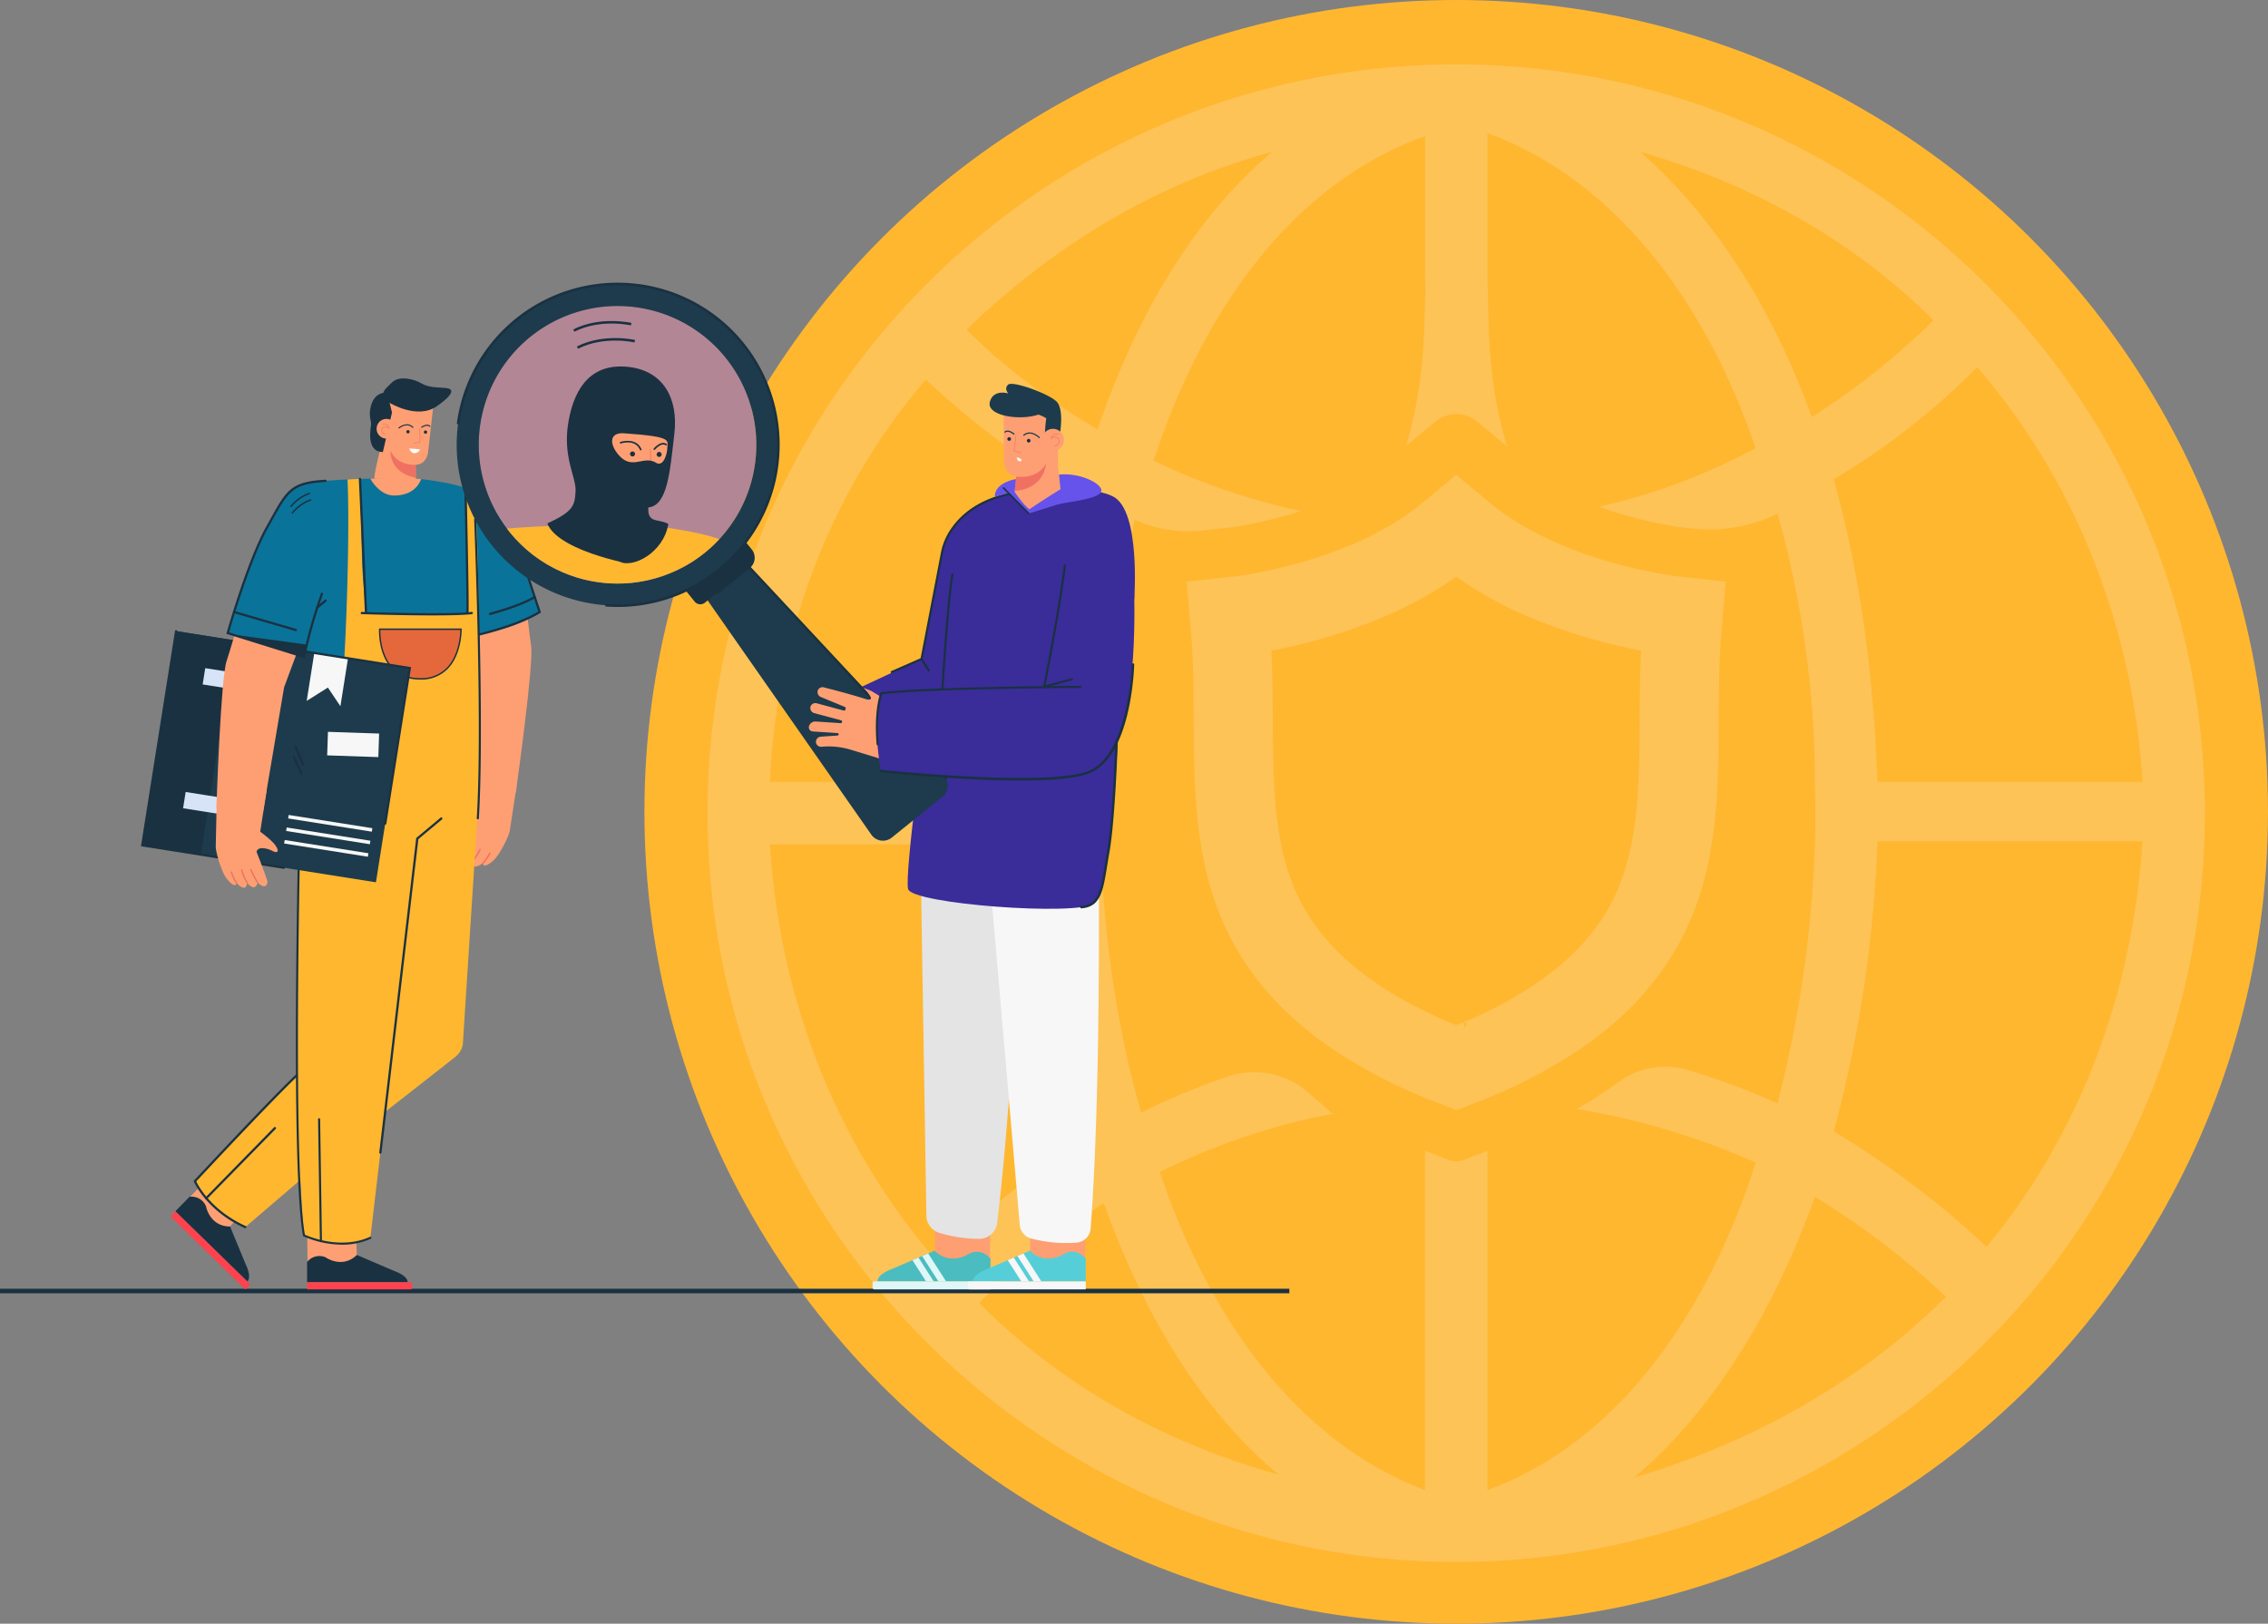 <?xml version="1.0" encoding="UTF-8"?> <svg xmlns="http://www.w3.org/2000/svg" xmlns:xlink="http://www.w3.org/1999/xlink" width="807.418" height="578" viewBox="0 0 807.418 578"><rect x="0" y="0" width="807.418" height="578" fill="#808080" stroke="none"/><defs><clipPath id="clip-path"><rect id="Rectangle_10284" data-name="Rectangle 10284" width="459.013" height="359.725" fill="none"></rect></clipPath><clipPath id="clip-path-2"><rect id="Rectangle_10283" data-name="Rectangle 10283" width="459.012" height="359.725" fill="none"></rect></clipPath><clipPath id="clip-path-3"><rect id="Rectangle_10274" data-name="Rectangle 10274" width="17.471" height="8.412" fill="none"></rect></clipPath><clipPath id="clip-path-5"><rect id="Rectangle_10281" data-name="Rectangle 10281" width="98.82" height="98.819" fill="none"></rect></clipPath><clipPath id="clip-path-6"><path id="Path_112124" data-name="Path 112124" d="M567.4,37.651a49.4,49.4,0,1,0,31.017-10.975A49.409,49.409,0,0,0,567.4,37.651" transform="translate(-549.038 -26.676)" fill="none"></path></clipPath></defs><g id="Group_70617" data-name="Group 70617" transform="translate(-817.291 -1984)"><g id="Group_70595" data-name="Group 70595"><circle id="Ellipse_1536" data-name="Ellipse 1536" cx="289" cy="289" r="289" transform="translate(1046.709 1984)" fill="#ffb730"></circle><path id="Path_113615" data-name="Path 113615" d="M266.52,0C119.915,0,0,118.833,0,266.518c0,148.8,121.051,266.536,266.52,266.536s266.5-117.734,266.5-266.536C533.023,118.833,413.108,0,266.52,0M510.838,255.417h-94.4c-1.117-34.421-5.551-72.194-15.553-107.732a253.224,253.224,0,0,0,51.091-39.953c35.538,41.089,55.524,93.261,58.858,147.685M436.427,91.062A257.274,257.274,0,0,1,393.122,125.5C379.786,88.845,359.8,55.524,332.029,31.087c38.872,11.119,75.528,31.1,104.4,59.975M200.994,31.087c-28.871,24.437-48.874,59.975-62.174,98.847-16.67-9.984-32.2-21.1-46.64-35.538,31.069-29.988,67.725-52.19,108.814-63.309M77.709,112.165a304.451,304.451,0,0,0,53.326,39.971,482.1,482.1,0,0,0-14.453,103.281H22.2c2.235-52.208,21.1-103.281,55.506-143.252M22.2,277.638h94.379a435.47,435.47,0,0,0,16.67,106.615c-18.887,11.1-36.656,25.536-52.172,41.089-35.538-41.089-55.542-93.3-58.876-147.7M96.631,440.875a270.337,270.337,0,0,1,44.387-35.556c14.435,39.989,34.439,73.311,62.192,96.631-39.972-11.1-76.628-31.087-106.579-61.075M277.64,507.5V386.721l-8.308,3.226a7.61,7.61,0,0,1-5.5,0l-8.416-3.3V507.5c-44.423-16.652-76.628-59.975-94.4-113.246A238.728,238.728,0,0,1,215.808,374.9c.036-.018.09-.018.144-.036.144-.018.4-.072.721-.144.108-.018.234-.054.36-.072.469-.126.937-.216,1.388-.324h.054v.036c1.117-.234,2.523-.5,4.037-.775a2.164,2.164,0,0,0-.216-.2h-.018l-.018-.018c-.108-.09-.541-.487-1.189-1.081a2.929,2.929,0,0,0-.216-.2c-2.325-2.09-7.01-6.253-9.858-8.308q-.351-.243-.649-.432c-.27-.162-.523-.324-.793-.487-.036-.018-.054-.036-.09-.054a.873.873,0,0,1-.216-.144,29.6,29.6,0,0,0-24.347-2.289l-.162.054a242.527,242.527,0,0,0-30.384,12.723c-8.885-31.1-13.336-63.309-14.435-95.513l-1.117-22.22a440.441,440.441,0,0,1,13.318-93.3h.018a46.7,46.7,0,0,0,24.419,3.748l10.146-1.117c1.117-.18,3.262-.5,6.145-1.063,2.9-.577,6.542-1.37,10.651-2.451,2.325-.595,4.938-1.352,7.7-2.235a236.355,236.355,0,0,1-52.407-17.949c17.769-54.425,49.992-98.847,96.631-115.517V73.78l.036,3.442c.126,4.613-.108,9.029-.216,13.372-.433,18.238-2.649,31.754-6.578,45.144l6.758-5.587,3.658-3.028a11.615,11.615,0,0,1,14.844.005l.168.139,3.55,2.9,6.956,5.785c-3.965-13.408-6.181-26.96-6.632-45.288,0,0-.324-13.21-.324-16.886V24.437c45.522,16.652,77.709,59.975,95.478,112.165A222.725,222.725,0,0,1,317.4,157.453c3.785,1.37,7.371,2.469,10.489,3.334h.036a144.723,144.723,0,0,0,18.238,3.911.5.5,0,0,0,.162.018l4.109.469a55.459,55.459,0,0,0,30.312-5.19l.162-.072a355.667,355.667,0,0,1,13.318,96.613s.36,13.318,0,21.1A429.213,429.213,0,0,1,380.9,369.817,258.985,258.985,0,0,0,348.9,357.941l-.144-.036a28,28,0,0,0-24.437,4.343c-1.5,1.081-3.01,2.145-4.56,3.19l-.054.036-.072.054-.18.09-.144.126h-.018l-.288.2q-4.568,3.082-9.569,5.893c1.982.306,3.947.649,5.911,1.027a1.106,1.106,0,0,1,.2.054,257.641,257.641,0,0,1,57.579,18c-17.769,55.506-49.974,99.929-95.478,116.58m52.172-4.433c28.871-24.437,49.974-59.975,64.409-99.965a288.766,288.766,0,0,1,46.658,35.538c-31.105,31.1-69.978,52.208-111.067,64.427m125.5-82.2A320.706,320.706,0,0,0,400.889,379.8,455.246,455.246,0,0,0,416.442,276.52H510.82c-3.316,53.307-22.185,104.38-55.506,144.351" transform="translate(1069.198 2006.945)" fill="#f9f9f9" opacity="0.2"></path></g><path id="Path_113616" data-name="Path 113616" d="M268.205,117.059a.926.926,0,0,1-.2-.036,171.193,171.193,0,0,1-20.671-4.4,156.394,156.394,0,0,1-16.49-5.5,111.71,111.71,0,0,1-22.221-11.552c-1.946-1.352-3.658-2.613-5.28-3.947l-.234-.2c-.144-.108-.288-.216-.324-.252L190.569,81.07,178.4,91.162c-.162.144-.324.27-.613.487a69.3,69.3,0,0,1-6.956,5.064A113.1,113.1,0,0,1,150.669,107a160.933,160.933,0,0,1-18.616,6.109,179.671,179.671,0,0,1-18.634,3.911,1.089,1.089,0,0,0-.27.036L94.64,119.077l1.586,18.508c.865,10.362.9,21.175.937,30.727l.018,2.415c.036,6.452.09,13.119.379,19.787.216,4.433.487,8.308.811,11.858.379,3.857.847,7.353,1.406,10.651a119.558,119.558,0,0,0,2.7,12.687,7.14,7.14,0,0,0,.234.829c6.9,24.834,21.95,44.567,46.009,60.318l.27.324.541.18a187.259,187.259,0,0,0,34.295,17.156l6.866,2.7,7.677-2.992c.595-.234,1.19-.468,1.73-.7a181.3,181.3,0,0,0,33.25-17.156c.2-.126.432-.27.7-.469a129.347,129.347,0,0,0,14.435-11.227l.324-.27a102.13,102.13,0,0,0,22.437-29.086c.162-.288.288-.541.378-.739a102.068,102.068,0,0,0,7.137-18.85,119.492,119.492,0,0,0,2.667-12.669c.523-3.01.937-6.127,1.262-9.479.415-3.748.7-7.785.9-12.308.361-7.3.4-14.633.433-21.734l.018-1.172c.036-9.569.072-20.4.937-30.763l1.568-18.526Zm-74.465,161-.577-1.91a2.857,2.857,0,0,1,.523-.054h.09c.126.018.252.018.343.036a.137.137,0,0,1,.072.018,1.52,1.52,0,0,0,.18.036Zm62.625-133.448c-.342,7.263-.4,14.435-.451,21.373l-.018,2.235c-.018,7.857-.036,15.282-.451,22.581a141.808,141.808,0,0,1-2.4,21.283c-.433,2.271-.937,4.4-1.478,6.344a74.718,74.718,0,0,1-3.352,9.948l-.216.5v.036c-5.172,11.948-13.7,22.148-26.005,31.123a133.345,133.345,0,0,1-21.464,12.615c-2.343,1.135-4.884,2.271-7.767,3.478l-.306.126q-.378.162-.811.324l-1.153.307-.018.036c-3.1-1.261-6.253-2.649-9.8-4.343C143.154,254.67,133.585,233.1,129.6,218.3l-.126-.487c-.415-1.37-.5-1.712-.793-3.01l-.523-2.739a143.287,143.287,0,0,1-2.433-21.806c-.36-7.208-.4-14.778-.432-22.13-.036-7.641-.072-15.534-.469-23.464,0-.36,0-.7-.018-1.045a196.7,196.7,0,0,0,39.809-11.948,142.527,142.527,0,0,0,15.769-7.821c3.6-2.09,7.046-4.289,10.236-6.578,3.208,2.307,6.632,4.523,10.182,6.578a148.132,148.132,0,0,0,16.165,7.965,200.1,200.1,0,0,0,39.413,11.8c0,.342-.018.667-.018.991" transform="translate(1145.112 2071.984)" fill="#f9f9f9" opacity="0.2"></path><g id="Group_70097" data-name="Group 70097" transform="translate(817.291 2084.652)"><g id="Group_70096" data-name="Group 70096" transform="translate(0)" clip-path="url(#clip-path)"><rect id="Rectangle_10270" data-name="Rectangle 10270" width="459.011" height="1.617" transform="translate(0 358.108)" fill="#1a3141"></rect><g id="Group_70093" data-name="Group 70093" transform="translate(0 0)"><g id="Group_70092" data-name="Group 70092" clip-path="url(#clip-path-2)"><path id="Path_111999" data-name="Path 111999" d="M554.555,385.8c.534,4.574,1,8.458,1.178,9.452,1.089,6.264-5.435,52.191-5.435,52.191l-16.588-1.513.264-44.858L531.74,388.94Z" transform="translate(-366.671 -266.036)" fill="#fe9f73"></path><path id="Path_112000" data-name="Path 112000" d="M522.577,587.622c-3.683,3.163-3.689-.692-3.689-.692-2.151,1.495-2.983.961-3.3.257a1.8,1.8,0,0,1,.092-1.609c.876-1.569,3.568-6.349,5.428-9.238.152-2.219-3.649-2.036-5.684-1.319-1.048.37-2.668.178-.708-1.978,1.6-1.762,6.386-4.077,6.386-4.077l.281-15.243,16.872,7.02s-2.151,13.948-2.46,16.052-3.7,8.82-5.849,10.69c-3.9,3.394-3.736.939-3.736.939-4.387,3.146-3.63-.8-3.63-.8" transform="translate(-354.295 -381.829)" fill="#fe9f73"></path><path id="Path_112001" data-name="Path 112001" d="M533.04,647.028a.256.256,0,0,0-.47-.184,31.494,31.494,0,0,1-3.122,4.041.256.256,0,1,0,.378.345,31.371,31.371,0,0,0,3.185-4.127.253.253,0,0,0,.029-.074" transform="translate(-365.045 -445.955)" fill="#f07162"></path><path id="Path_112002" data-name="Path 112002" d="M544.4,649.277a.256.256,0,0,0-.485-.155,15.894,15.894,0,0,1-2.579,4,.256.256,0,0,0,.376.347,16.1,16.1,0,0,0,2.674-4.151.267.267,0,0,0,.015-.045" transform="translate(-373.239 -447.507)" fill="#f07162"></path><path id="Path_112003" data-name="Path 112003" d="M555.942,653.628a.256.256,0,0,0-.482-.161,13.638,13.638,0,0,1-2.428,3.453.256.256,0,0,0,.361.363,13.949,13.949,0,0,0,2.532-3.6.256.256,0,0,0,.017-.052" transform="translate(-381.301 -450.507)" fill="#f07162"></path><path id="Path_112004" data-name="Path 112004" d="M450.406,132.123l-1.929,17.1s-.33,4.664-4.458,4.786l.082,8.613c.022,2.334-1.625,2.049-3.915,2.5a12.757,12.757,0,0,1-3.9.16,7.8,7.8,0,0,1-6.954-6.074c-.19-1.784,1.909-9.971,1.909-9.971l.32-4.1,2.315-15.776Z" transform="translate(-296.043 -89.198)" fill="#fe9f73"></path><path id="Path_112005" data-name="Path 112005" d="M457.046,163.82a.195.195,0,0,1-.1-.343c.03-.025,3-2.446,5.207-.213a.195.195,0,1,1-.277.274c-1.958-1.978-4.571.147-4.682.238a.2.2,0,0,1-.146.044" transform="translate(-315.046 -111.929)" fill="#1a3141"></path><path id="Path_112006" data-name="Path 112006" d="M483.153,163.876a.195.195,0,0,1-.089-.354c.086-.059,2.109-1.429,3.162-.3a.195.195,0,0,1-.285.265c-.825-.887-2.639.34-2.657.353a.192.192,0,0,1-.132.033" transform="translate(-333.048 -112.247)" fill="#1a3141"></path><path id="Path_112007" data-name="Path 112007" d="M467.16,169.651a.584.584,0,1,1-.515-.646.584.584,0,0,1,.515.646" transform="translate(-321.336 -116.538)" fill="#1a3141"></path><path id="Path_112008" data-name="Path 112008" d="M487.24,170.023a.584.584,0,1,1-.515-.646.584.584,0,0,1,.515.646" transform="translate(-335.183 -116.795)" fill="#1a3141"></path><path id="Path_112009" data-name="Path 112009" d="M431.159,125.744s-4.441-.719-6.173,3.439-.309,6.6-.411,7.884-1.945,9.828,4.193,9.867l3.248-14.085-1.47-5.92Z" transform="translate(-292.461 -86.676)" fill="#1a3141"></path><path id="Path_112010" data-name="Path 112010" d="M438.864,160.047a3.5,3.5,0,1,1-3.089-3.874,3.5,3.5,0,0,1,3.089,3.874" transform="translate(-297.809 -107.676)" fill="#fe9f73"></path><path id="Path_112011" data-name="Path 112011" d="M438.743,165.458a1.46,1.46,0,0,1-1.243-1.241,1.371,1.371,0,0,1,.729-1.529,1.646,1.646,0,0,1,1.821.27,1.579,1.579,0,0,0-.606-.936,2.2,2.2,0,0,0-1.534-.274.1.1,0,1,1-.04-.191,2.359,2.359,0,0,1,1.685.3,1.893,1.893,0,0,1,.745,1.369l.046.346-.219-.273a1.524,1.524,0,0,0-1.815-.44,1.191,1.191,0,0,0-.621,1.32,1.256,1.256,0,0,0,1.072,1.081l.02,0a.1.1,0,0,1-.02.194l-.02,0" transform="translate(-301.669 -111.376)" fill="#f07162"></path><path id="Path_112012" data-name="Path 112012" d="M447.76,192.637s-.6,7.8,9.016,9.637l-.044-4.631s-6.436.554-8.972-5.006" transform="translate(-308.756 -132.836)" fill="#f07162"></path><path id="Path_112013" data-name="Path 112013" d="M474.725,172.572a.1.1,0,0,1-.009-.192l2.011-.422-.1-4.632a.1.1,0,0,1,.1-.1.1.1,0,0,1,.1.1l.1,4.793-2.169.455a.088.088,0,0,1-.031,0" transform="translate(-327.296 -115.314)" fill="#f07162"></path><path id="Path_112014" data-name="Path 112014" d="M469.4,189.969c.061,0,3.841.332,3.841.332a2.257,2.257,0,0,1-2.054,1.384c-1.406-.121-1.786-1.716-1.786-1.716" transform="translate(-323.68 -130.996)" fill="#fbfdfc"></path><path id="Path_112015" data-name="Path 112015" d="M441.672,118.355s9.94,6.152,16.917,1.24,5.6-6.26,3.1-6.482-6.046-.1-8.5-1.592-7.921-3-10.574-.391-4.991,4.008-.94,7.225" transform="translate(-303.057 -75.652)" fill="#1a3141"></path><path id="Path_112016" data-name="Path 112016" d="M351.162,345.575s.986-113-1.95-115.991-18.643-4.719-18.643-4.719l-18.834-.129c-.472.012-8.9.175-16.271.87a20.271,20.271,0,0,0-2.321.243c-.279.032-.555.065-.826.1a2.8,2.8,0,0,0-.716.19,18.688,18.688,0,0,0-7.874,3.585c-4.732,3.936-15.166,24.556-21.744,49.962l24.66,7.908.527,61.27s-.693-.205,3.77.323c8.678,1.3,53.1-1.047,60.222-3.612" transform="translate(-180.655 -154.971)" fill="#0a7399"></path><path id="Path_112017" data-name="Path 112017" d="M220.545,1044.445l-12.721-12.075,11.371-12.014,14.027,10.638Z" transform="translate(-143.31 -703.606)" fill="#fe9f73"></path><path id="Path_112018" data-name="Path 112018" d="M226.718,1078.264l-25.629-25.008,5.032-5.157a5.538,5.538,0,0,1,5.885,3.377s1.233,7.143,8.565,7.2l5.514,13.333s2.343,4.5.633,6.255" transform="translate(-138.665 -722.709)" fill="#1a3141"></path><path id="Path_112019" data-name="Path 112019" d="M195.415,1066.6l26.331,25.693a.575.575,0,0,0,.813-.01l.958-.982a.575.575,0,0,0-.01-.813L197.176,1064.8Z" transform="translate(-134.752 -734.252)" fill="#ff424d"></path><path id="Path_112020" data-name="Path 112020" d="M296.191,555.3S288.416,597.1,281.326,644c-20.5,19.761-41.841,41.062-57.778,58.749,0,0,4.425,10.272,17.934,16.333L274.871,690.5l-.063.506c9.172-7.321,32.883-25.716,41.464-32.535a7.4,7.4,0,0,0,2.637-4.264l5.821-90.942Z" transform="translate(-154.152 -382.916)" fill="#ffb730"></path><path id="Path_112021" data-name="Path 112021" d="M520.08,240.168s9.577,7.936,16.114,28.527l3.7,12.016a53.42,53.42,0,0,1-24.408,7.618c-13.738.6-11.777-34.7-9.653-39.6a100.486,100.486,0,0,1,6.924-12.093s4.9,1.187,7.328,3.53" transform="translate(-347.765 -163.178)" fill="#0a7399"></path><path id="Path_112022" data-name="Path 112022" d="M369.962,1095.555l-17.538.241-.251-16.54,17.469-2.182Z" transform="translate(-242.848 -742.716)" fill="#fe9f73"></path><path id="Path_112023" data-name="Path 112023" d="M387.982,1124.592H352.173v-7.205a5.538,5.538,0,0,1,6.571-1.693s5.871,4.251,11.158-.829l13.259,5.692s4.821,1.585,4.821,4.035" transform="translate(-242.848 -768.776)" fill="#1a3141"></path><path id="Path_112024" data-name="Path 112024" d="M352.173,1148.722h36.789a.575.575,0,0,0,.575-.575v-1.372a.575.575,0,0,0-.575-.575H352.173Z" transform="translate(-242.848 -790.383)" fill="#ff424d"></path><path id="Path_112025" data-name="Path 112025" d="M424.658,223.848s3.17,5.968,8.44,5.982c8.1.022,9.648-5.853,9.648-5.853l-9.145-.529Z" transform="translate(-292.831 -154.082)" fill="#fe9f73"></path><path id="Path_112026" data-name="Path 112026" d="M339.782,444.141a.365.365,0,0,1-.369-.36v-17.01a.369.369,0,0,1,.738,0v17.01a.365.365,0,0,1-.369.36" transform="translate(-234.049 -294.039)" fill="#1a3141"></path><path id="Path_112027" data-name="Path 112027" d="M289.541,383.512a.413.413,0,0,1-.112-.016l-22.01-6.415a.4.4,0,0,1,.224-.766l22.01,6.415a.4.4,0,0,1-.111.782" transform="translate(-184.206 -259.484)" fill="#1a3141"></path><path id="Path_112028" data-name="Path 112028" d="M342.222,624.511v-.035c-.085.01,0,.035,0,.035" transform="translate(-235.959 -430.619)" fill="#4cb7d8"></path><path id="Path_112029" data-name="Path 112029" d="M333.14,245.945a.25.25,0,0,0,.2-.1,14.712,14.712,0,0,1,6.417-4.554.251.251,0,0,0-.154-.477,14.943,14.943,0,0,0-6.665,4.729.251.251,0,0,0,.2.4" transform="translate(-229.55 -166.049)" fill="#1a3141"></path><path id="Path_112030" data-name="Path 112030" d="M334.662,253.422a.25.25,0,0,0,.2-.1,14.708,14.708,0,0,1,6.418-4.553.251.251,0,0,0-.154-.477,14.944,14.944,0,0,0-6.664,4.73.251.251,0,0,0,.2.4" transform="translate(-230.6 -171.205)" fill="#1a3141"></path><path id="Path_112031" data-name="Path 112031" d="M362.955,366.517a.4.4,0,0,1-.255-.706l2.954-2.447a.4.4,0,1,1,.509.614l-2.954,2.447a.4.4,0,0,1-.254.092" transform="translate(-250.007 -250.501)" fill="#1a3141"></path><path id="Path_112032" data-name="Path 112032" d="M549.36,349.525a.4.4,0,0,1-.089-.788c.132-.03,13.114-3.055,20.916-7.732l-5.156-15.687a.4.4,0,1,1,.758-.249l5.353,16.288-.268.165c-7.881,4.839-21.289,7.963-21.424,7.993a.391.391,0,0,1-.09.01" transform="translate(-378.546 -223.967)" fill="#1a3141"></path><path id="Path_112033" data-name="Path 112033" d="M560.984,366.018a.4.4,0,0,1-.1-.785c.1-.027,10.569-2.751,15.74-5.915a.4.4,0,1,1,.417.68c-5.273,3.227-15.523,5.895-15.957,6.007a.4.4,0,0,1-.1.013" transform="translate(-386.562 -247.734)" fill="#1a3141"></path><path id="Path_112034" data-name="Path 112034" d="M240.443,962.219a.4.4,0,0,1-.165-.036c-13.692-6.2-18.095-16.44-18.138-16.543l-.1-.237.175-.188c.265-.285,26.657-28.631,36.357-37.8a.4.4,0,1,1,.548.58c-9.258,8.75-33.777,35.032-36.139,37.568.732,1.534,5.372,10.343,17.625,15.893a.4.4,0,0,1-.165.762" transform="translate(-153.113 -625.65)" fill="#1a3141"></path><path id="Path_112035" data-name="Path 112035" d="M235.595,993.931a.4.4,0,0,1-.285-.678l24.435-24.939a.4.4,0,1,1,.57.559L235.88,993.811a.4.4,0,0,1-.285.12" transform="translate(-162.184 -667.636)" fill="#1a3141"></path><path id="Path_112036" data-name="Path 112036" d="M403.179,229.746a7.558,7.558,0,0,0-2.6-1.442c.8,13.967.693,44.4.693,44.4-5.2,1.261-36.1,0-36.1,0s-1.418-15.289-1.418-18.265c0-2.526-.568-23.257-.739-29.471-1.2.038-2.72.095-4.419.175,1.131,24.481-1.419,92.592-4.95,93.508-2.639.685-9.3.378-12.776.157l.26,30.179a3.342,3.342,0,0,1,.486.015c-1.037,36.146-2.148,101.279,1.473,145.258,0,0,9.966,6.279,23.633.844l16.7-142.115s19.62-16.645,22.02-17.509c0,0,.664-102.747-2.272-105.737" transform="translate(-234.873 -155.133)" fill="#ffb730"></path><path id="Path_112037" data-name="Path 112037" d="M355.735,772.323a34.71,34.71,0,0,1-13.694-2.964l-.166-.082-.034-.182c-4.491-24.308-1.625-144.1-1.6-145.3a.369.369,0,0,1,.369-.36h.009a.37.37,0,0,1,.36.378c-.029,1.2-2.879,120.307,1.549,144.965,1.5.68,12.769,5.478,23.152.762a.369.369,0,1,1,.306.672,24.653,24.653,0,0,1-10.255,2.115" transform="translate(-233.982 -429.898)" fill="#1a3141"></path><path id="Path_112038" data-name="Path 112038" d="M545.037,377.335h-.008a.369.369,0,0,1-.346-.391c2.058-33.3-.909-105.619-.939-106.345a.37.37,0,0,1,.353-.384.364.364,0,0,1,.384.354c.03.727,3,73.081.938,106.422a.369.369,0,0,1-.383.346" transform="translate(-374.949 -186.331)" fill="#1a3141"></path><path id="Path_112039" data-name="Path 112039" d="M365.786,1002.181a.369.369,0,0,1-.369-.364l-.648-43.387a.369.369,0,0,1,.364-.374h0a.37.37,0,0,1,.371.364l.648,43.386a.369.369,0,0,1-.364.375Z" transform="translate(-251.533 -660.645)" fill="#1a3141"></path><path id="Path_112040" data-name="Path 112040" d="M464.363,397.326H435.422s-1,17.687,14.468,17.667c14.784-.019,14.473-17.667,14.473-17.667" transform="translate(-300.244 -273.983)" fill="#e5683c"></path><path id="Path_112041" data-name="Path 112041" d="M439.118,410.709c-4.941-5.222-4.514-13.875-4.509-13.962l.014-.24h29.431l0,.25c0,.089.1,8.934-5,14.132a13.1,13.1,0,0,1-9.723,3.794h-.026c-4.265,0-7.692-1.337-10.187-3.974m-4.009-13.693c-.029,1.416.041,8.761,4.378,13.344,2.4,2.532,5.7,3.815,9.818,3.815h.025a12.606,12.606,0,0,0,9.359-3.639c4.477-4.56,4.832-12.059,4.858-13.519Z" transform="translate(-299.685 -273.419)" fill="#1a3141"></path><path id="Path_112042" data-name="Path 112042" d="M414.077,272.221a.4.4,0,0,1-.4-.381L411.521,224.1a.4.4,0,1,1,.8-.036l2.158,47.736a.4.4,0,0,1-.38.416h-.018" transform="translate(-283.772 -154.247)" fill="#1a3141"></path><path id="Path_112043" data-name="Path 112043" d="M533.607,279.623h-.023a.4.4,0,0,1-.375-.421c.233-4.036-.684-43.969-.693-44.372a.4.4,0,1,1,.8-.018c.038,1.647.927,40.369.692,44.436a.4.4,0,0,1-.4.376" transform="translate(-367.205 -161.649)" fill="#1a3141"></path><path id="Path_112044" data-name="Path 112044" d="M439.428,378.709c-11.53,0-25.188-.445-25.394-.452a.4.4,0,0,1-.386-.412.393.393,0,0,1,.412-.386c.31.01,31.035,1.012,39.107,0a.4.4,0,0,1,.1.792c-2.73.341-8.013.455-13.838.455" transform="translate(-285.239 -260.284)" fill="#1a3141"></path><path id="Path_112045" data-name="Path 112045" d="M435.347,732.755l-.047,0a.4.4,0,0,1-.35-.443l13.156-111.931.122-.1,8.562-7.157a.4.4,0,0,1,.512.612l-8.44,7.055L435.743,732.4a.4.4,0,0,1-.4.352" transform="translate(-299.926 -422.724)" fill="#1a3141"></path><path id="Path_112046" data-name="Path 112046" d="M348.4,476.677c-3.358,0-7.164-.233-7.841-.277a.4.4,0,0,1,.051-.8c4.418.283,11.411.486,12.568-.113.939-.7,2.332-11.835,3.132-22.194a.393.393,0,0,1,.428-.367.4.4,0,0,1,.367.428c0,.054-.425,5.483-1.046,10.948-1.279,11.253-2.113,11.686-2.514,11.893-.706.365-2.817.477-5.144.477" transform="translate(-234.58 -312.324)" fill="#1a3141"></path><rect id="Rectangle_10271" data-name="Rectangle 10271" width="77.208" height="84.229" transform="translate(50.64 200.27) rotate(-81.014)" fill="#1d3b4c"></rect><rect id="Rectangle_10272" data-name="Rectangle 10272" width="77.208" height="21.099" transform="translate(50.639 200.27) rotate(-81.014)" fill="#1a3141"></rect><g id="Group_70085" data-name="Group 70085" transform="translate(72.149 137.201)" style="mix-blend-mode: soft-light;isolation: isolate"><g id="Group_70084" data-name="Group 70084"><g id="Group_70083" data-name="Group 70083" clip-path="url(#clip-path-3)"><rect id="Rectangle_10273" data-name="Rectangle 10273" width="5.866" height="16.76" transform="translate(0 5.794) rotate(-81.014)" fill="#d7e4f7"></rect></g></g></g><g id="Group_70088" data-name="Group 70088" transform="translate(65.179 181.278)" style="mix-blend-mode: soft-light;isolation: isolate"><g id="Group_70087" data-name="Group 70087"><g id="Group_70086" data-name="Group 70086" clip-path="url(#clip-path-3)"><rect id="Rectangle_10275" data-name="Rectangle 10275" width="5.866" height="16.76" transform="translate(0 5.794) rotate(-81.014)" fill="#d7e4f7"></rect></g></g></g><path id="Path_112047" data-name="Path 112047" d="M354.434,424.533l-2.7,17.064,7.538-4.747,4.464,6.645,2.7-17.064Z" transform="translate(-242.546 -292.744)" fill="#f7f7f7"></path><rect id="Rectangle_10277" data-name="Rectangle 10277" width="8.38" height="18.227" transform="translate(116.472 168.245) rotate(-88.077)" fill="#f7f7f7"></rect><rect id="Rectangle_10278" data-name="Rectangle 10278" width="1.257" height="30.168" transform="translate(102.572 190.699) rotate(-81.014)" fill="#f7f7f7"></rect><rect id="Rectangle_10279" data-name="Rectangle 10279" width="1.257" height="30.169" transform="translate(101.867 195.16) rotate(-81.014)" fill="#f7f7f7"></rect><rect id="Rectangle_10280" data-name="Rectangle 10280" width="1.257" height="30.169" transform="translate(101.162 199.62) rotate(-81.014)" fill="#f7f7f7"></rect><path id="Path_112048" data-name="Path 112048" d="M212.543,483.223a.4.4,0,0,1-.063,0l-50.825-8.037,12.122-76.654a.4.4,0,0,1,.788.125l-12,75.866L212.6,482.43a.4.4,0,0,1-.062.793" transform="translate(-111.472 -274.579)" fill="#1a3141"></path><path id="Path_112049" data-name="Path 112049" d="M342.967,478.154a.4.4,0,0,1-.395-.461l8.69-54.952-52.442-8.293a.4.4,0,0,1,.125-.788l53.231,8.417-8.814,55.741a.4.4,0,0,1-.394.337" transform="translate(-205.825 -285.243)" fill="#1a3141"></path><path id="Path_112050" data-name="Path 112050" d="M340.738,537.773a.4.4,0,0,1-.369-.246l-2.713-6.509a.4.4,0,0,1,.737-.307l2.714,6.509a.4.4,0,0,1-.368.553" transform="translate(-232.816 -365.792)" fill="#1a3141"></path><path id="Path_112051" data-name="Path 112051" d="M338.871,549.572a.4.4,0,0,1-.362-.23l-2.794-6a.4.4,0,1,1,.723-.337l2.794,6a.4.4,0,0,1-.361.567" transform="translate(-231.473 -374.281)" fill="#1a3141"></path><path id="Path_112052" data-name="Path 112052" d="M254.662,403.995c-1.316,4.413-2.451,8.158-2.793,9.107-2.155,5.982-3.661,52.346-3.661,52.346l16.6,1.375,7.487-44.23,4.3-11.564Z" transform="translate(-171.157 -278.582)" fill="#fe9f73"></path><path id="Path_112053" data-name="Path 112053" d="M258.568,614.149c3.082,3.752,3.753-.044,3.753-.044,1.861,1.843,2.772,1.461,3.208.823a1.793,1.793,0,0,0,.187-1.6c-.592-1.7-2.418-6.869-3.751-10.037.234-2.211,3.946-1.375,5.827-.317.969.545,2.6.637,1.039-1.826-1.273-2.012-5.586-5.119-5.586-5.119l2.356-15.062-17.831,4s-.291,14.11-.349,16.236,2.118,9.326,3.915,11.54c3.26,4.018,3.518,1.57,3.518,1.57,3.777,3.856,3.713-.163,3.713-.163" transform="translate(-170.613 -400.615)" fill="#fe9f73"></path><path id="Path_112054" data-name="Path 112054" d="M286.864,672.449a.256.256,0,0,1,.495-.1,31.436,31.436,0,0,0,2.378,4.519.256.256,0,0,1-.432.274,31.348,31.348,0,0,1-2.425-4.615.254.254,0,0,1-.016-.078" transform="translate(-197.812 -463.515)" fill="#f07162"></path><path id="Path_112055" data-name="Path 112055" d="M276.442,672.905a.256.256,0,0,1,.5-.069,15.869,15.869,0,0,0,1.849,4.389.256.256,0,1,1-.43.277,16.1,16.1,0,0,1-1.917-4.551.263.263,0,0,1-.006-.047" transform="translate(-190.626 -463.83)" fill="#f07162"></path><path id="Path_112056" data-name="Path 112056" d="M264.64,675.254a.256.256,0,0,1,.5-.076A13.657,13.657,0,0,0,266.938,679a.256.256,0,1,1-.418.295,13.952,13.952,0,0,1-1.872-3.986.276.276,0,0,1-.008-.054" transform="translate(-182.488 -465.45)" fill="#f07162"></path><path id="Path_112057" data-name="Path 112057" d="M271.494,403.995c.118.161,24,7.766,24,7.766l.911-4.368Z" transform="translate(-187.214 -278.582)" fill="#1a3141"></path><path id="Path_112058" data-name="Path 112058" d="M287.553,289.45,259.6,280.732l.1-.373c.072-.256,7.275-25.743,14.108-37.861.579-1.028,1.116-1.994,1.62-2.9,5.574-10.04,7.256-13.071,19.461-13.727a.4.4,0,1,1,.043.8c-11.764.632-13.4,3.573-18.806,13.317-.505.909-1.042,1.877-1.622,2.906C268.168,254.126,261.492,277,260.575,280.2l26.383,8.227a169.053,169.053,0,0,1,5.862-20.856q.233-.674.429-1.247a.4.4,0,0,1,.756.257q-.2.577-.43,1.251a168.9,168.9,0,0,0-5.929,21.191Z" transform="translate(-179.009 -155.752)" fill="#1a3141"></path><g id="Group_70091" data-name="Group 70091" transform="translate(170.439 8.283)" style="mix-blend-mode: screen;isolation: isolate"><g id="Group_70090" data-name="Group 70090"><g id="Group_70089" data-name="Group 70089" clip-path="url(#clip-path-5)"><path id="Path_112059" data-name="Path 112059" d="M560.013,107.133A49.408,49.408,0,1,0,567.4,37.651a49.408,49.408,0,0,0-7.388,69.482" transform="translate(-549.038 -26.677)" fill="#b38695"></path></g></g></g><path id="Path_112060" data-name="Path 112060" d="M1071.5,1088.3l19.7.271.282-18.58-19.624-2.452Z" transform="translate(-738.876 -736.144)" fill="#fe9f73"></path><path id="Path_112061" data-name="Path 112061" d="M1006.3,1120.924h40.227v-8.095s-2.926-3.885-7.381-1.9c0,0-6.6,4.776-12.536-.931l-14.894,6.395s-5.416,1.781-5.416,4.533" transform="translate(-693.91 -765.418)" fill="#4bbcbf"></path><path id="Path_112062" data-name="Path 112062" d="M1042.641,1148.031h-41.359a.615.615,0,0,1-.615-.615v-1.6a.615.615,0,0,1,.615-.615h41.359Z" transform="translate(-690.029 -789.692)" fill="#dff7f6"></path><path id="Path_112063" data-name="Path 112063" d="M1057.519,1114.042l5.783,9.035h2.742c-1.54-2.406-4.768-7.451-6.375-9.958Z" transform="translate(-729.232 -767.572)" fill="#dff7f6"></path><path id="Path_112064" data-name="Path 112064" d="M1051.243,1126.367h2.742l-5.426-8.478-2.151.924,4.835,7.554" transform="translate(-721.57 -770.861)" fill="#dff7f6"></path><path id="Path_112065" data-name="Path 112065" d="M1180.774,1088.3l19.7.271.282-18.58-19.624-2.452Z" transform="translate(-814.224 -736.144)" fill="#fe9f73"></path><path id="Path_112066" data-name="Path 112066" d="M1091.656,580.963c-.652,19.188-3.49,94.246-9.456,143.354a6.437,6.437,0,0,1-6.4,5.671,49.429,49.429,0,0,1-14.194-2.139,6.475,6.475,0,0,1-4.6-6.078l-2.426-149.423a6.442,6.442,0,0,1,.074-1.085l.113-.738a6.451,6.451,0,0,1,8.689-5.042l24.064,9.244a6.446,6.446,0,0,1,4.135,6.236" transform="translate(-727.206 -389.64)" fill="#e4e4e4"></path><path id="Path_112067" data-name="Path 112067" d="M1156.335,556.876s1.638,92.3-2.633,149.229a5.453,5.453,0,0,1-5.036,5.029,49.14,49.14,0,0,1-16.171-1.492,5.451,5.451,0,0,1-4.035-4.8l-11.424-132.363L1110,535.732Z" transform="translate(-765.423 -369.424)" fill="#f7f7f7"></path><path id="Path_112068" data-name="Path 112068" d="M1249.655,1098.68h0Z" transform="translate(-861.723 -757.615)" fill="#1a3141"></path><path id="Path_112069" data-name="Path 112069" d="M1116.031,498.663c-.4,3.687-2.611,58.386-8.748,62.9s-64.859.176-66.227-5.156,6.6-62.5,6.6-62.5Z" transform="translate(-717.771 -340.585)" fill="#3a2c99"></path><path id="Path_112070" data-name="Path 112070" d="M997.814,426.2c-.793.014-32.2,14.807-32.2,14.807l6.842,12.071,17.752-4.536Z" transform="translate(-665.859 -293.892)" fill="#3a2c99"></path><path id="Path_112071" data-name="Path 112071" d="M1211.815,236.868s13.536-.936,20.13,2.508c9.841,5.141,7.47,36.582,7.47,36.582s-8.357-4.2-8.9-5.67-18.7-33.421-18.7-33.421" transform="translate(-835.63 -163.256)" fill="#3a2c99"></path><path id="Path_112072" data-name="Path 112072" d="M990.847,468.276c-1.162-1.006-5.769-3.685-5.769-3.685-5.306-2.182-5.745-1.626-6.1-.657s-.074,1.306,3.839,3.132a18.086,18.086,0,0,0,6.6,3.476c-1.849-3.768,1.432-2.266,1.432-2.266" transform="translate(-674.99 -319.325)" fill="#fe9f73"></path><path id="Path_112073" data-name="Path 112073" d="M807.5,332.211l7.1-5.732.466-.377,7.1-5.732,70.749,76.1a5.042,5.042,0,0,1-.524,7.355L874.32,418.415a5.042,5.042,0,0,1-7.3-1.034Z" transform="translate(-556.824 -220.917)" fill="#1d3b4c"></path><path id="Path_112074" data-name="Path 112074" d="M785.5,309.972l15.907-12.849a3.98,3.98,0,0,0,.6-5.6l-5.784-7.16-21.031,16.988,6.647,8.229a2.606,2.606,0,0,0,3.665.39" transform="translate(-534.548 -196.089)" fill="#1a3141"></path><path id="Path_112075" data-name="Path 112075" d="M821.724,306.269l11.448-9.247a4.716,4.716,0,0,0,.7-6.625l-5.607-6.941-.7.565,5.607,6.941a3.817,3.817,0,0,1-.57,5.361l-11.448,9.247Z" transform="translate(-566.246 -195.461)" fill="#1a3141"></path><rect id="Rectangle_10282" data-name="Rectangle 10282" width="0.898" height="103.121" transform="matrix(0.731, -0.682, 0.682, 0.731, 266.327, 101.506)" fill="#1a3141"></rect><path id="Path_112076" data-name="Path 112076" d="M677.932,45.441l.208-.874c-.11-.026-11.078-2.551-20.72,2.316l.405.8c9.342-4.715,20-2.269,20.107-2.244" transform="translate(-453.336 -30.264)" fill="#1a3141"></path><path id="Path_112077" data-name="Path 112077" d="M682.069,64.985l.208-.874c-.11-.026-11.078-2.551-20.72,2.316l.405.8c9.342-4.716,20-2.269,20.107-2.244" transform="translate(-456.188 -43.741)" fill="#1a3141"></path><path id="Path_112078" data-name="Path 112078" d="M612.041,97.067a49.408,49.408,0,1,1,7.388-69.482,49.408,49.408,0,0,1-7.388,69.482m13.5-74.42a57.266,57.266,0,1,0-8.563,80.532,57.266,57.266,0,0,0,8.563-80.532" transform="translate(-361.145 -0.94)" fill="#1d3b4c"></path><path id="Path_112079" data-name="Path 112079" d="M617.333,102.588a57.715,57.715,0,1,0-93.5-52.321l.891.115a56.816,56.816,0,1,1,52.031,63.962l-.068.9a57.488,57.488,0,0,0,40.649-12.651" transform="translate(-361.217 0)" fill="#1a3141"></path><path id="Path_112080" data-name="Path 112080" d="M1082.661,241.681c-7.739-.8-28.088-.847-28.088-.847s-2.668.8-1.824.371c-22.309,4.728-24.222,21.457-24.222,21.457l-9.316,48.463-12.169,1.076c-3.691,7.61-.105,27.676-.105,27.676l59.277,4.642s12.836,1.669,23.159-12.543c6.829-9.4,8.3-37.6,7.6-58.15,0,0-2.282-30.894-14.308-32.143" transform="translate(-693.274 -166.071)" fill="#3a2c99"></path><path id="Path_112081" data-name="Path 112081" d="M1196.722,367.05a.373.373,0,0,1-.51-.418c.053-.265,5.33-26.71,7.393-43.308a.373.373,0,1,1,.741.092c-2.067,16.626-7.349,43.1-7.4,43.362a.373.373,0,0,1-.222.271" transform="translate(-824.866 -222.729)" fill="#1a3141"></path><path id="Path_112082" data-name="Path 112082" d="M1079.746,374.72a.373.373,0,0,0,.62-.258c.017-.306,1.779-30.733,3.559-40.807a.373.373,0,1,0-.735-.13c-1.788,10.117-3.552,40.588-3.569,40.894a.372.372,0,0,0,.125.3" transform="translate(-744.472 -229.775)" fill="#1a3141"></path><path id="Path_112083" data-name="Path 112083" d="M1058.678,303.519a.374.374,0,0,1-.459-.146l-2.65-4.2.028-.145,7.175-37.321a22.465,22.465,0,0,1,4.121-9.56c3.278-4.578,9.848-10.482,22.533-12.612a.373.373,0,0,1,.124.736c-12.412,2.084-18.828,7.826-22.026,12.276a22.106,22.106,0,0,0-4.012,9.259l0,.028-7.149,37.19,2.493,3.955a.373.373,0,0,1-.117.514.416.416,0,0,1-.056.029" transform="translate(-727.887 -165.17)" fill="#1a3141"></path><path id="Path_112084" data-name="Path 112084" d="M1150.912,141.866l.132,16.243s-.175,5.223,4.4,5.839l-.8,6.974a5.438,5.438,0,0,0,3.766,5.826,14.274,14.274,0,0,0,4.32.631,8.725,8.725,0,0,0,8.437-5.943c.419-1.962-.963-11.307-.963-11.307l.122-4.6-.739-17.807Z" transform="translate(-793.633 -94.969)" fill="#fe9f73"></path><path id="Path_112085" data-name="Path 112085" d="M1166.033,200.336c1.57.129,2.452,1.378.976,1.363-.683,0-.873-.823-.976-1.363" transform="translate(-804.06 -138.145)" fill="#fbfdfc"></path><path id="Path_112086" data-name="Path 112086" d="M1174.76,207.634s-.235,8.742-11.143,9.666l.587-5.144s7.09,1.365,10.556-4.522" transform="translate(-802.394 -143.178)" fill="#f07162"></path><path id="Path_112087" data-name="Path 112087" d="M1179.106,173.681a.218.218,0,0,0,.154-.369c-.03-.031-3.047-3.068-5.764-.842a.218.218,0,0,0,.276.337c2.407-1.972,5.065.7,5.177.809a.218.218,0,0,0,.157.066" transform="translate(-809.151 -118.368)" fill="#1d3b4c"></path><path id="Path_112088" data-name="Path 112088" d="M1203.557,153.512l-4.687,1.016-.842.886s.342-7.875,1.214-9.43,4.315,7.528,4.315,7.528" transform="translate(-826.123 -100.542)" fill="#1d3b4c"></path><path id="Path_112089" data-name="Path 112089" d="M1155.232,170.965a.217.217,0,0,0,.139-.383c-.088-.075-2.178-1.833-3.481-.7a.218.218,0,0,0,.286.328c1.021-.89,2.894.685,2.913.7a.215.215,0,0,0,.143.052" transform="translate(-794.256 -116.884)" fill="#1d3b4c"></path><path id="Path_112090" data-name="Path 112090" d="M1177.595,179.668a.653.653,0,1,0,.647-.658.653.653,0,0,0-.647.658" transform="translate(-812.033 -123.439)" fill="#1a3141"></path><path id="Path_112091" data-name="Path 112091" d="M1155.229,177.747a.653.653,0,1,0,.647-.658.653.653,0,0,0-.647.658" transform="translate(-796.61 -122.115)" fill="#1a3141"></path><path id="Path_112092" data-name="Path 112092" d="M1194.955,171.488a3.916,3.916,0,1,0,3.884-3.948,3.916,3.916,0,0,0-3.884,3.948" transform="translate(-824.003 -115.53)" fill="#fe9f73"></path><path id="Path_112093" data-name="Path 112093" d="M1206.361,177.471a1.632,1.632,0,0,0,1.526-1.235,1.533,1.533,0,0,0-.632-1.785,1.84,1.84,0,0,0-2.056.089,1.766,1.766,0,0,1,.783-.971,2.455,2.455,0,0,1,1.737-.126.109.109,0,0,0,.067-.207,2.637,2.637,0,0,0-1.91.143,2.116,2.116,0,0,0-.987,1.435l-.092.38.275-.278a1.7,1.7,0,0,1,2.069-.279,1.331,1.331,0,0,1,.536,1.539,1.4,1.4,0,0,1-1.317,1.077h-.022a.109.109,0,0,0,0,.218h.023" transform="translate(-830.79 -119.377)" fill="#f07162"></path><path id="Path_112094" data-name="Path 112094" d="M1164.979,181.654a.109.109,0,0,0,.033-.212l-2.187-.7.647-5.138a.109.109,0,0,0-.094-.121.107.107,0,0,0-.122.094l-.67,5.317,2.358.758a.111.111,0,0,0,.034.005" transform="translate(-801.684 -121.004)" fill="#f07162"></path><path id="Path_112095" data-name="Path 112095" d="M1160,132.931s1.26-7.636-1.1-10.459-15.8-7.688-17.41-6.254.026,3.147.026,3.147-5.394-1.682-6.573,3.1,10.41,6.717,17.294,4.427a15.407,15.407,0,0,1,7.762,6.04" transform="translate(-782.561 -79.961)" fill="#1d3b4c"></path><path id="Path_112096" data-name="Path 112096" d="M1206.748,454.2a.43.43,0,0,1-.048.017l-9.893,2.621a.373.373,0,1,1-.192-.721l9.893-2.621a.373.373,0,0,1,.24.7" transform="translate(-824.957 -312.711)" fill="#1a3141"></path><path id="Path_112097" data-name="Path 112097" d="M1021.917,435.6a.373.373,0,0,1-.293-.686l10.628-4.665a.373.373,0,0,1,.3.684l-10.628,4.665-.006,0" transform="translate(-704.326 -296.668)" fill="#1a3141"></path><path id="Path_112098" data-name="Path 112098" d="M930.124,483.255a1.883,1.883,0,0,1,1.754-1.866l5.939-.4a.437.437,0,0,0,0-.873l-8.792-.582a1.451,1.451,0,0,1-1.355-1.894,2.335,2.335,0,0,1,2.307-1.651l8.966.594a.438.438,0,0,0,.451-.323l.038-.142a.437.437,0,0,0-.309-.536L929.512,473a1.883,1.883,0,0,1-1.358-2.171,1.8,1.8,0,0,1,2.219-1.325l9.685,2.6a.437.437,0,0,0,.536-.309l.122-.453a.437.437,0,0,0-.255-.517l-8.6-3.561a1.883,1.883,0,0,1-1.064-2.33,1.8,1.8,0,0,1,2.373-1.026s19.144,4.751,22.333,7.172,1.557,2.534,1.049,3.478c-1.966,10.441-2.355,12.033-3.144,14.8l-10.861-3.314a27,27,0,0,0-9.685-1.115l-.821.055a1.8,1.8,0,0,1-1.919-1.731" transform="translate(-639.65 -319.804)" fill="#fe9f73"></path><path id="Path_112099" data-name="Path 112099" d="M993.129,474.456c-1.132-1.851.358-2.052.358-2.052,2.007.047.871-1.225,0-2.591,1.756-.221,5.967,4.232,5.967,4.232-2.051,2.366-6.326.411-6.326.411" transform="translate(-684.538 -323.963)" fill="#fe9f73"></path><path id="Path_112100" data-name="Path 112100" d="M1007.138,470.728s-3.584,9.329-.106,27.676l3.481-13.181,5.805-8.584Z" transform="translate(-693.371 -324.599)" fill="#3a2c99"></path><path id="Path_112101" data-name="Path 112101" d="M1077.373,462.964a.376.376,0,0,1-.142.029c-.534,0-53.349.217-70.562,2.23-.386,1.148-2.134,7.069-1.223,17.762a.373.373,0,0,1-.744.064c-1.031-12.117,1.249-18.059,1.346-18.306l.082-.207.221-.027c17.011-2.043,70.342-2.261,70.878-2.263a.373.373,0,0,1,.145.718" transform="translate(-692.626 -318.75)" fill="#1a3141"></path><path id="Path_112102" data-name="Path 112102" d="M1058.988,478.09c-21.567,0-47.965-2.782-49.592-2.956a.435.435,0,0,1-.386-.478.429.429,0,0,1,.479-.386c.588.063,59.009,6.222,73.683.469,14.5-5.685,15.515-37.638,15.523-37.96a.435.435,0,0,1,.869.023c-.035,1.339-1.037,32.851-16.076,38.746-4.836,1.9-14.107,2.542-24.5,2.542" transform="translate(-695.78 -300.897)" fill="#1a3141"></path><path id="Path_112103" data-name="Path 112103" d="M1185.43,257.23l-7.221-12.108-12.687,3.832-5.146-5.474s-1.095,5.056-1.063,5.474,5.8,6.408,6.537,6.344,19.58,1.932,19.58,1.932" transform="translate(-799.426 -167.895)" fill="#3a2c99"></path><path id="Path_112104" data-name="Path 112104" d="M1239.168,584.951a.435.435,0,0,1-.031-.868c6.092-.435,6.928-5.615,8.314-14.2.249-1.543.507-3.137.817-4.852,2.063-11.4,2.971-39.009,2.979-39.287a.435.435,0,0,1,.434-.421h.015a.434.434,0,0,1,.42.448c-.009.278-.919,27.954-2.993,39.415-.309,1.706-.566,3.3-.814,4.836-1.4,8.7-2.332,14.441-9.11,14.925h-.032" transform="translate(-854.192 -362.248)" fill="#1a3141"></path><path id="Path_112105" data-name="Path 112105" d="M1148.394,221.345l-.519,4.541s3.14,4.711,5.288,6.216c4.261-2.955,11.062-7.143,11.062-7.143l-.539-5.2c7.909-.9,16.863,3.9,14.8,6.466s-12.773,3.347-15.616,4.28c-2.8.92-9.97,3.1-9.97,3.1-1.884-1.4-6.943-7.343-6.943-7.343l-5.119,1.421c-.1-5.2,7.554-6.335,7.554-6.335" transform="translate(-786.687 -151.463)" fill="#6653eb"></path><path id="Path_112106" data-name="Path 112106" d="M1115.564,1120.924h40.227v-8.095s-2.926-3.885-7.381-1.9c0,0-6.6,4.776-12.536-.931l-14.894,6.395s-5.416,1.781-5.416,4.533" transform="translate(-769.258 -765.418)" fill="#56ced7"></path><path id="Path_112107" data-name="Path 112107" d="M1151.911,1148.031h-41.359a.615.615,0,0,1-.615-.615v-1.6a.615.615,0,0,1,.615-.615h41.359Z" transform="translate(-765.378 -789.692)" fill="#f7f7f7"></path><path id="Path_112108" data-name="Path 112108" d="M1166.788,1114.042l5.783,9.035h2.742c-1.54-2.406-4.768-7.451-6.374-9.958Z" transform="translate(-804.581 -767.572)" fill="#f7f7f7"></path><path id="Path_112109" data-name="Path 112109" d="M1160.513,1126.367h2.742l-5.426-8.478-2.151.924c1.454,2.27,3.467,5.416,4.835,7.554" transform="translate(-796.919 -770.861)" fill="#f7f7f7"></path><path id="Path_112110" data-name="Path 112110" d="M1159.2,244.076a.289.289,0,0,1-.207-.087l-8.936-9.078a.29.29,0,0,1,.413-.407l8.936,9.078a.29.29,0,0,1-.207.493" transform="translate(-792.989 -161.647)" fill="#1a3141"></path></g></g><g id="Group_70095" data-name="Group 70095" transform="translate(170.439 8.281)"><g id="Group_70094" data-name="Group 70094" clip-path="url(#clip-path-6)"><path id="Path_112111" data-name="Path 112111" d="M698.831,137.409l-2.371,25.067s-1.063,8-7.335,8.189l.124,13.09c.033,3.547-2.47,3.114-5.951,3.8a19.385,19.385,0,0,1-5.93.242c-7.055-.8-10.28-6.518-10.569-9.23s2.9-15.153,2.9-15.153l.486-6.236L673.7,133.2Z" transform="translate(-630.229 -100.132)" fill="#fe9f73"></path><path id="Path_112112" data-name="Path 112112" d="M710.925,182.232a.3.3,0,0,1,.042-.543c.056-.019,5.587-1.832,7.5,2.542a.3.3,0,1,1-.542.237c-1.7-3.875-6.564-2.288-6.77-2.219a.3.3,0,0,1-.231-.018" transform="translate(-660.561 -133.3)" fill="#1a3141"></path><path id="Path_112113" data-name="Path 112113" d="M749.75,186.154a.3.3,0,0,1-.273-.483c.1-.121,2.51-2.947,4.512-1.715a.3.3,0,1,1-.31.5c-1.568-.965-3.728,1.567-3.749,1.593a.294.294,0,0,1-.18.1" transform="translate(-687.207 -134.917)" fill="#1a3141"></path><path id="Path_112114" data-name="Path 112114" d="M724.292,194.443a.888.888,0,1,1-.782-.981.887.887,0,0,1,.782.981" transform="translate(-668.668 -141.682)" fill="#1a3141"></path><path id="Path_112115" data-name="Path 112115" d="M754.81,195.01a.887.887,0,1,1-.782-.981.887.887,0,0,1,.782.981" transform="translate(-689.712 -142.073)" fill="#1a3141"></path><path id="Path_112116" data-name="Path 112116" d="M669.579,127.713s-6.75-1.092-9.381,5.226-.47,10.028-.624,11.982-2.957,14.936,6.372,15l4.937-21.407-2.234-9Z" transform="translate(-624.784 -96.298)" fill="#1a3141"></path><path id="Path_112117" data-name="Path 112117" d="M681.288,179.847a5.325,5.325,0,1,1-4.694-5.888,5.325,5.325,0,0,1,4.694,5.888" transform="translate(-632.913 -128.214)" fill="#fe9f73"></path><path id="Path_112118" data-name="Path 112118" d="M681.106,188.071a2.219,2.219,0,0,1-1.889-1.886,2.084,2.084,0,0,1,1.108-2.324,2.5,2.5,0,0,1,2.767.411,2.4,2.4,0,0,0-.921-1.423,3.341,3.341,0,0,0-2.331-.417.148.148,0,0,1-.061-.289,3.586,3.586,0,0,1,2.562.463,2.877,2.877,0,0,1,1.132,2.08l.07.526-.333-.414a2.317,2.317,0,0,0-2.759-.669,1.809,1.809,0,0,0-.943,2.005,1.909,1.909,0,0,0,1.629,1.643l.03,0a.148.148,0,0,1-.031.294l-.031,0" transform="translate(-638.779 -133.837)" fill="#f07162"></path><path id="Path_112119" data-name="Path 112119" d="M694.81,229.377s-.918,11.855,13.7,14.647l-.067-7.039s-9.782.843-13.635-7.608" transform="translate(-649.55 -166.452)" fill="#f07162"></path><path id="Path_112120" data-name="Path 112120" d="M735.79,198.883a.148.148,0,0,1-.014-.292l3.057-.642-.148-7.039a.148.148,0,0,1,.3-.006l.154,7.285-3.3.692a.141.141,0,0,1-.047,0" transform="translate(-677.726 -139.823)" fill="#f07162"></path><path id="Path_112121" data-name="Path 112121" d="M728.127,223.89a45.8,45.8,0,0,0,6.277.918,4.162,4.162,0,0,1-2.91.785,4,4,0,0,1-3.367-1.7" transform="translate(-672.532 -162.669)" fill="#fbfdfc"></path><path id="Path_112122" data-name="Path 112122" d="M634.446,298.391c-.432-7.452-.98-12.16-1.67-12.863-4.462-4.544-28.333-7.171-28.333-7.171l-28.625-.2c-.717.019-13.533.266-24.728,1.323a30.831,30.831,0,0,0-3.528.369q-.636.074-1.256.151a4.258,4.258,0,0,0-1.088.288,34.6,34.6,0,0,0-5.516,1.688c29.636,45.884,73.622,29.291,94.745,16.411" transform="translate(-542.6 -200.092)" fill="#ffb730"></path><path id="Path_112123" data-name="Path 112123" d="M672.905,120.056c1.543-13.018-4.227-22.432-16.025-23.856-12.785-1.543-19.307,6.326-21.621,19.189s2.777,19.846,2.487,25.123-1.1,7.219-10.047,11.371c2.006,5.386,11.571,10.2,25.787,13.63,4.649,2.353,15.562-3.125,17.289-13.456-3.591-2-7.435-.005-7.135-5.868,6.934-.617,7.723-13.114,9.266-26.132m-19.987,7.266c-3.335-4.031-2.9-7.876,2-7.533,8.665.607,12.965,1.2,14.646,2.177,1.409.816.833,1.972.843,2.888.022,2.008-1.254,6.832-3.8,5.546-4.659-3.078-8.731,2.918-13.691-3.078" transform="translate(-603.28 -74.485)" fill="#1a3141"></path></g></g></g></g></g></svg> 